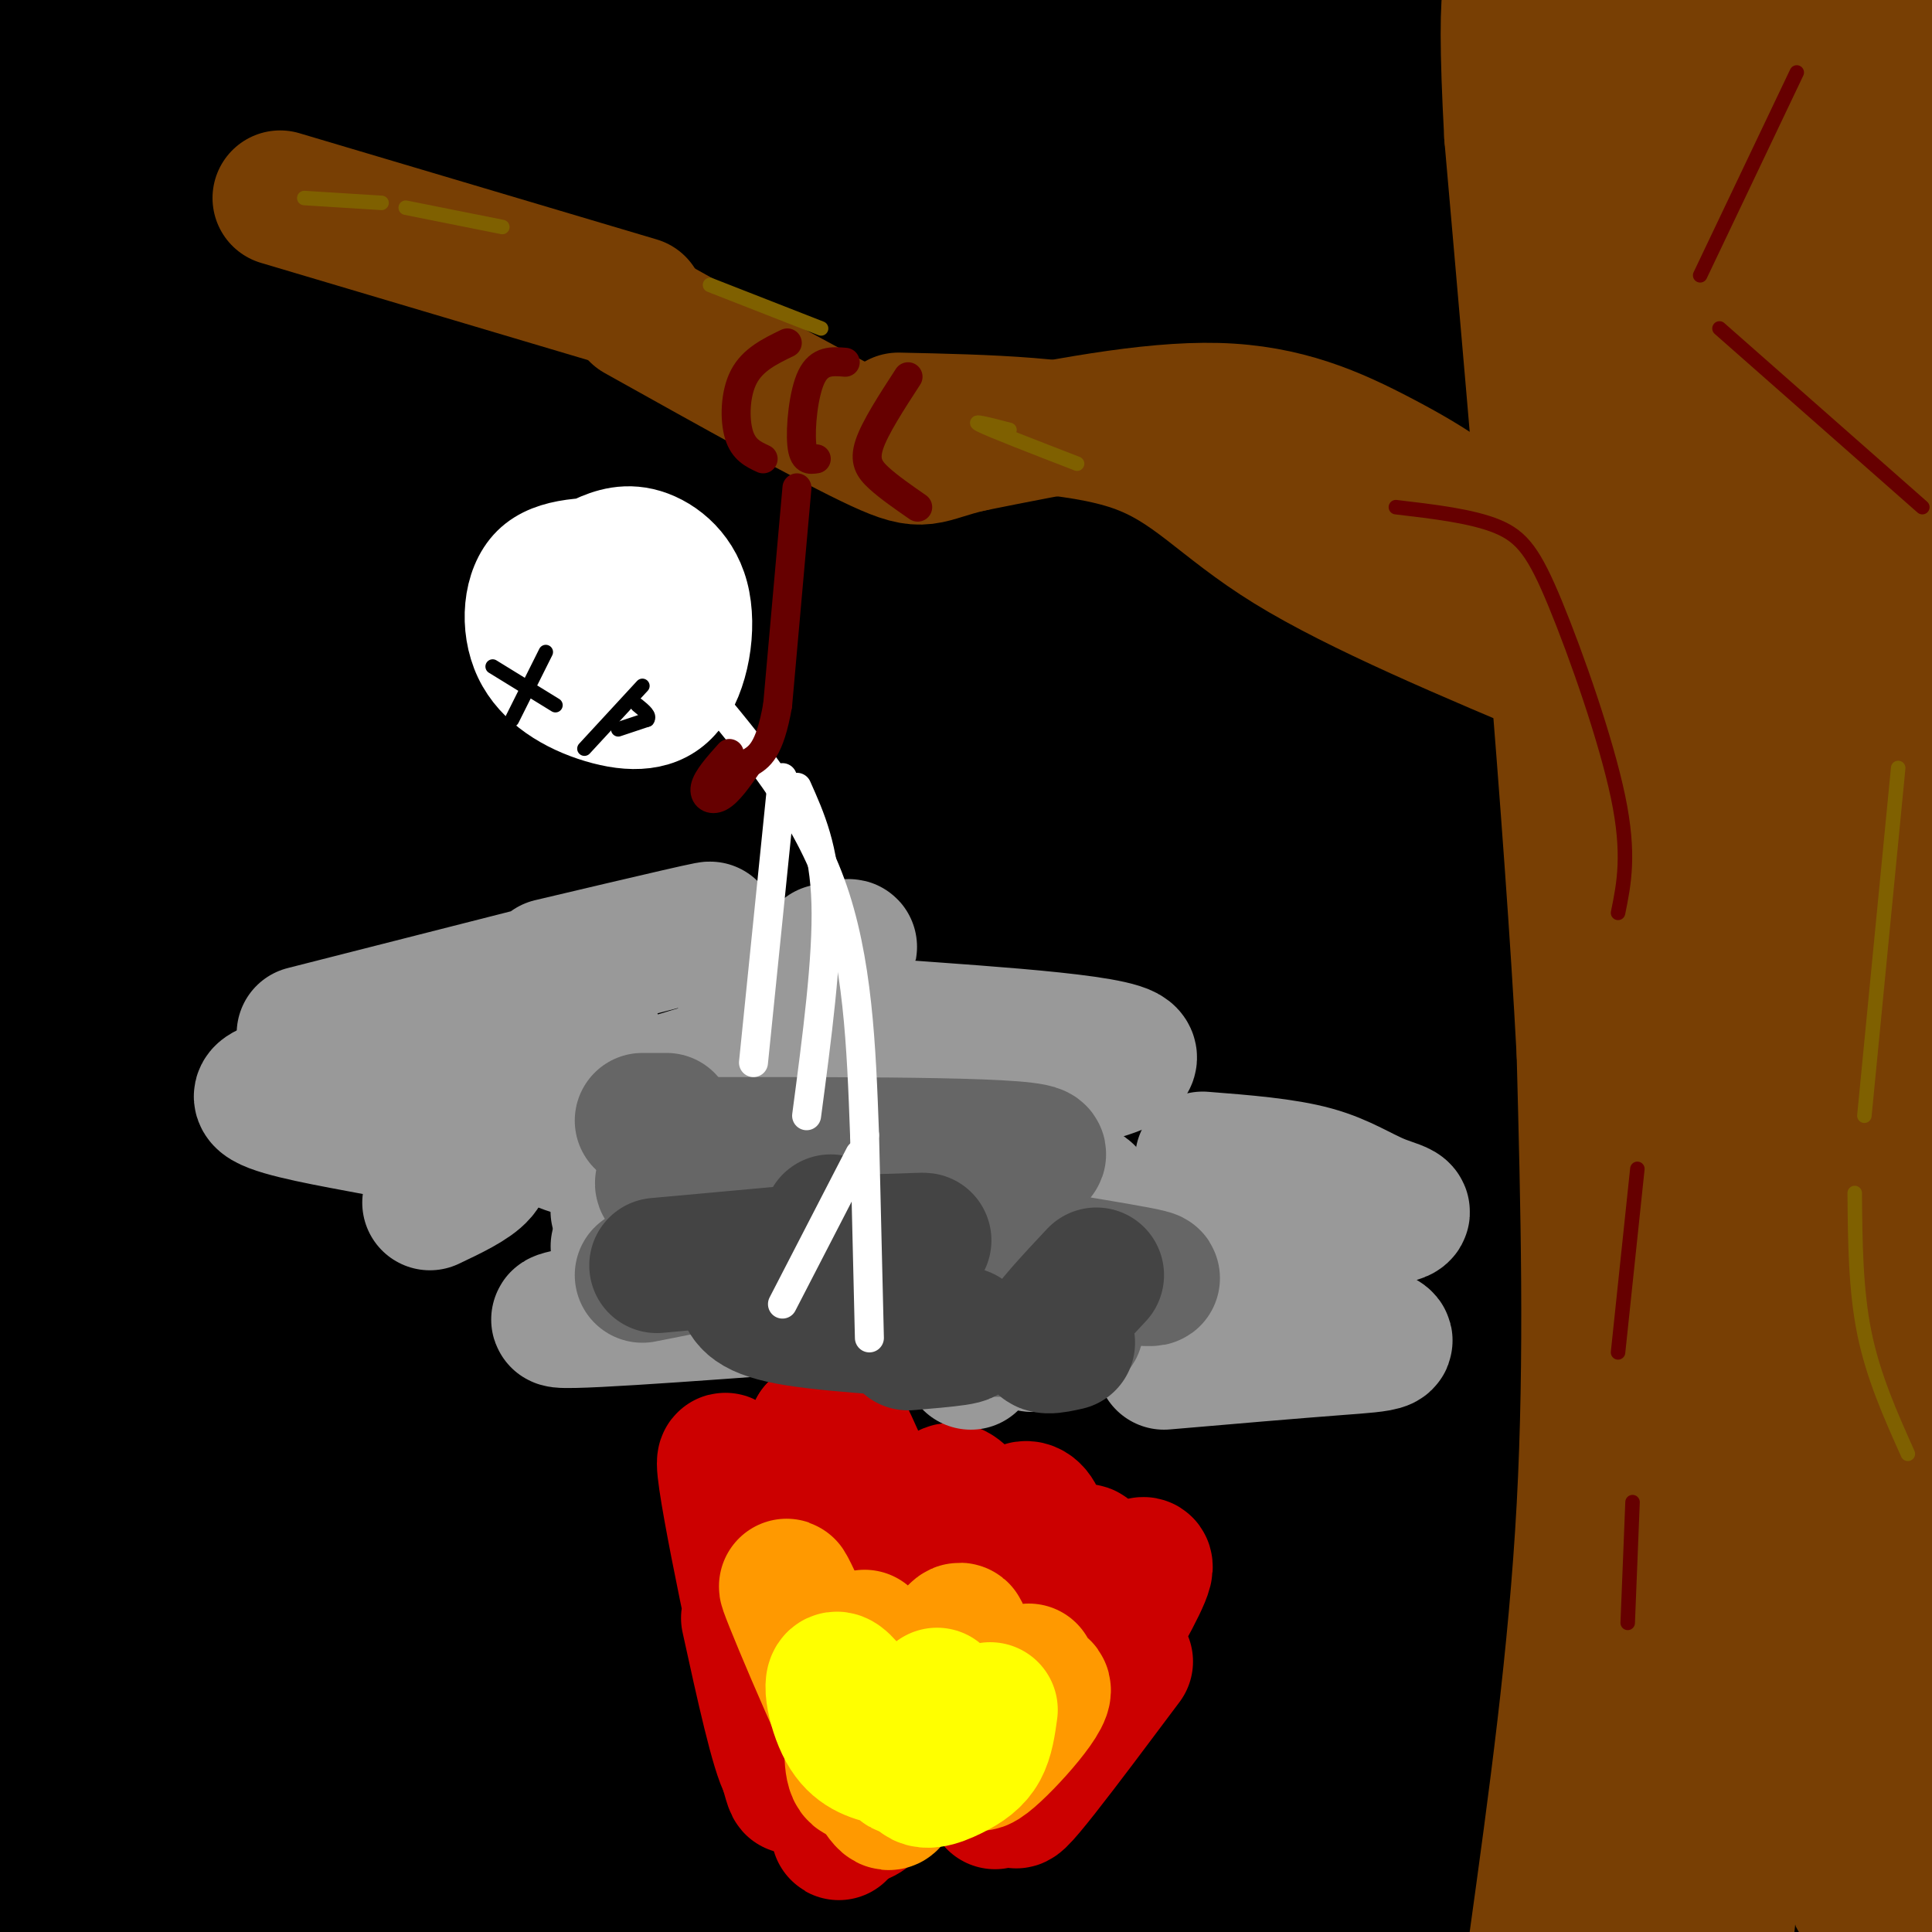 <svg viewBox='0 0 400 400' version='1.1' xmlns='http://www.w3.org/2000/svg' xmlns:xlink='http://www.w3.org/1999/xlink'><rect x="0" y="0" width="400" height="400" fill="#808080" stroke="none"/><g fill='none' stroke='rgb(0,0,0)' stroke-width='28' stroke-linecap='round' stroke-linejoin='round'><path d='M164,59c7.867,-2.644 15.733,-5.289 14,-8c-1.733,-2.711 -13.067,-5.489 -48,-11c-34.933,-5.511 -93.467,-13.756 -152,-22'/><path d='M43,17c61.200,2.289 122.400,4.578 120,5c-2.400,0.422 -68.400,-1.022 -112,-4c-43.600,-2.978 -64.800,-7.489 -86,-12'/><path d='M18,4c134.917,5.083 269.833,10.167 277,9c7.167,-1.167 -113.417,-8.583 -234,-16'/><path d='M137,2c0.000,0.000 295.000,8.000 295,8'/><path d='M398,11c-118.750,-3.083 -237.500,-6.167 -234,-5c3.500,1.167 129.250,6.583 255,12'/><path d='M269,43c-104.167,1.167 -208.333,2.333 -263,2c-54.667,-0.333 -59.833,-2.167 -65,-4'/><path d='M67,42c0.000,0.000 458.000,17.000 458,17'/><path d='M267,55c0.000,0.000 -306.000,-27.000 -306,-27'/><path d='M15,28c0.000,0.000 392.000,7.000 392,7'/><path d='M359,37c0.000,0.000 -369.000,-21.000 -369,-21'/><path d='M44,22c0.000,0.000 369.000,19.000 369,19'/><path d='M349,62c-111.083,1.583 -222.167,3.167 -287,3c-64.833,-0.167 -83.417,-2.083 -102,-4'/><path d='M85,66c0.000,0.000 320.000,6.000 320,6'/><path d='M395,88c-36.917,0.917 -73.833,1.833 -146,-1c-72.167,-2.833 -179.583,-9.417 -287,-16'/><path d='M141,80c0.000,0.000 266.000,8.000 266,8'/><path d='M289,102c0.000,0.000 -295.000,-10.000 -295,-10'/><path d='M48,90c0.000,0.000 443.000,15.000 443,15'/><path d='M297,123c-53.417,-0.250 -106.833,-0.500 -160,-2c-53.167,-1.500 -106.083,-4.250 -159,-7'/><path d='M39,109c0.000,0.000 388.000,18.000 388,18'/><path d='M321,140c-110.167,-1.667 -220.333,-3.333 -288,-6c-67.667,-2.667 -92.833,-6.333 -118,-10'/><path d='M10,121c0.000,0.000 443.000,16.000 443,16'/><path d='M274,150c0.000,0.000 -290.000,-8.000 -290,-8'/><path d='M180,156c0.000,0.000 307.000,21.000 307,21'/><path d='M300,189c-59.417,-2.333 -118.833,-4.667 -174,-8c-55.167,-3.333 -106.083,-7.667 -157,-12'/><path d='M35,171c51.833,4.250 103.667,8.500 186,12c82.333,3.500 195.167,6.250 308,9'/><path d='M284,185c-60.667,-3.083 -121.333,-6.167 -179,-11c-57.667,-4.833 -112.333,-11.417 -167,-18'/><path d='M168,140c0.000,0.000 332.000,18.000 332,18'/><path d='M379,169c-35.667,-0.833 -71.333,-1.667 -139,-7c-67.667,-5.333 -167.333,-15.167 -267,-25'/><path d='M36,132c134.167,5.667 268.333,11.333 351,16c82.667,4.667 113.833,8.333 145,12'/><path d='M395,184c-145.167,-4.667 -290.333,-9.333 -372,-13c-81.667,-3.667 -99.833,-6.333 -118,-9'/><path d='M67,175c126.667,9.083 253.333,18.167 324,24c70.667,5.833 85.333,8.417 100,11'/><path d='M279,223c0.000,0.000 -292.000,-13.000 -292,-13'/><path d='M114,214c0.000,0.000 313.000,4.000 313,4'/><path d='M328,226c-58.167,-2.833 -116.333,-5.667 -173,-10c-56.667,-4.333 -111.833,-10.167 -167,-16'/><path d='M120,188c48.660,1.686 97.321,3.372 148,7c50.679,3.628 103.378,9.199 119,12c15.622,2.801 -5.833,2.831 -26,4c-20.167,1.169 -39.048,3.477 -103,0c-63.952,-3.477 -172.976,-12.738 -282,-22'/><path d='M140,188c95.833,6.250 191.667,12.500 236,16c44.333,3.500 37.167,4.250 30,5'/><path d='M396,211c1.417,2.250 2.833,4.500 -72,4c-74.833,-0.500 -225.917,-3.750 -377,-7'/><path d='M150,230c0.000,0.000 292.000,10.000 292,10'/><path d='M397,253c-53.750,-1.083 -107.500,-2.167 -174,-6c-66.500,-3.833 -145.750,-10.417 -225,-17'/><path d='M51,224c53.917,-0.417 107.833,-0.833 178,3c70.167,3.833 156.583,11.917 243,20'/><path d='M279,249c-73.083,-2.750 -146.167,-5.500 -208,-9c-61.833,-3.500 -112.417,-7.750 -163,-12'/><path d='M101,240c84.267,5.711 168.533,11.422 180,15c11.467,3.578 -49.867,5.022 -123,3c-73.133,-2.022 -158.067,-7.511 -243,-13'/><path d='M46,251c141.930,9.703 283.860,19.407 328,25c44.140,5.593 -9.509,7.077 -53,8c-43.491,0.923 -76.825,1.287 -123,0c-46.175,-1.287 -105.193,-4.225 -159,-8c-53.807,-3.775 -102.404,-8.388 -151,-13'/><path d='M153,270c57.750,3.917 115.500,7.833 160,12c44.500,4.167 75.750,8.583 107,13'/><path d='M331,311c-46.000,-0.133 -92.000,-0.267 -145,-2c-53.000,-1.733 -113.000,-5.067 -163,-9c-50.000,-3.933 -90.000,-8.467 -130,-13'/><path d='M15,290c0.000,0.000 404.000,23.000 404,23'/><path d='M332,320c-30.333,0.250 -60.667,0.500 -130,-3c-69.333,-3.500 -177.667,-10.750 -286,-18'/><path d='M91,304c102.486,8.359 204.972,16.718 250,21c45.028,4.282 32.599,4.487 27,6c-5.599,1.513 -4.367,4.333 -19,7c-14.633,2.667 -45.132,5.179 -89,6c-43.868,0.821 -101.105,-0.051 -163,-2c-61.895,-1.949 -128.447,-4.974 -195,-8'/><path d='M83,331c0.000,0.000 407.000,31.000 407,31'/><path d='M347,379c-62.917,-2.667 -125.833,-5.333 -184,-9c-58.167,-3.667 -111.583,-8.333 -165,-13'/><path d='M76,333c105.083,4.250 210.167,8.500 265,12c54.833,3.500 59.417,6.250 64,9'/><path d='M355,358c-26.500,0.583 -53.000,1.167 -117,-4c-64.000,-5.167 -165.500,-16.083 -267,-27'/><path d='M130,324c39.767,2.920 79.534,5.841 133,11c53.466,5.159 120.630,12.558 130,16c9.370,3.442 -39.054,2.927 -71,3c-31.946,0.073 -47.413,0.735 -103,-2c-55.587,-2.735 -151.293,-8.868 -247,-15'/><path d='M53,351c112.000,10.500 224.000,21.000 284,28c60.000,7.000 68.000,10.500 76,14'/><path d='M130,402c0.000,0.000 -136.000,-12.000 -136,-12'/><path d='M102,391c0.000,0.000 219.000,20.000 219,20'/><path d='M94,403c0.000,0.000 -141.000,-15.000 -141,-15'/><path d='M126,379c41.345,2.065 82.690,4.131 124,8c41.310,3.869 82.583,9.542 73,12c-9.583,2.458 -70.024,1.702 -144,-4c-73.976,-5.702 -161.488,-16.351 -249,-27'/><path d='M67,364c40.100,1.187 80.201,2.373 133,7c52.799,4.627 118.297,12.694 126,16c7.703,3.306 -42.388,1.852 -82,0c-39.612,-1.852 -68.746,-4.100 -116,-10c-47.254,-5.900 -112.627,-15.450 -178,-25'/><path d='M81,347c28.696,-1.137 57.393,-2.274 110,0c52.607,2.274 129.125,7.958 126,8c-3.125,0.042 -85.893,-5.560 -153,-12c-67.107,-6.440 -118.554,-13.720 -170,-21'/><path d='M63,316c29.568,0.251 59.136,0.502 88,2c28.864,1.498 57.024,4.244 76,7c18.976,2.756 28.767,5.523 34,7c5.233,1.477 5.908,1.664 -1,3c-6.908,1.336 -21.398,3.821 -40,5c-18.602,1.179 -41.315,1.051 -81,-1c-39.685,-2.051 -96.343,-6.026 -153,-10'/><path d='M23,341c15.822,3.156 31.644,6.311 98,13c66.356,6.689 183.244,16.911 239,23c55.756,6.089 50.378,8.044 45,10'/><path d='M375,394c-79.083,-4.333 -158.167,-8.667 -155,-7c3.167,1.667 88.583,9.333 174,17'/><path d='M350,395c-64.500,-7.750 -129.000,-15.500 -112,-21c17.000,-5.500 115.500,-8.750 214,-12'/><path d='M396,358c-42.917,-0.583 -85.833,-1.167 -79,-3c6.833,-1.833 63.417,-4.917 120,-8'/><path d='M373,327c-39.667,-3.500 -79.333,-7.000 -71,-9c8.333,-2.000 64.667,-2.500 121,-3'/><path d='M394,298c-43.250,-4.167 -86.500,-8.333 -83,-12c3.500,-3.667 53.750,-6.833 104,-10'/><path d='M390,265c-29.267,-1.178 -58.533,-2.356 -54,2c4.533,4.356 42.867,14.244 62,21c19.133,6.756 19.067,10.378 19,14'/><path d='M391,352c-6.250,4.750 -12.500,9.500 -10,6c2.500,-3.500 13.750,-15.250 25,-27'/><path d='M403,335c-1.733,-3.533 -3.467,-7.067 -5,-10c-1.533,-2.933 -2.867,-5.267 -9,-6c-6.133,-0.733 -17.067,0.133 -28,1'/></g>
<g fill='none' stroke='rgb(204,0,0)' stroke-width='28' stroke-linecap='round' stroke-linejoin='round'><path d='M178,367c-9.533,-20.311 -19.067,-40.622 -21,-38c-1.933,2.622 3.733,28.178 6,37c2.267,8.822 1.133,0.911 0,-7'/><path d='M155,335c3.038,13.874 6.077,27.748 8,31c1.923,3.252 2.732,-4.118 -1,-22c-3.732,-17.882 -12.005,-46.276 -12,-41c0.005,5.276 8.287,44.222 11,55c2.713,10.778 -0.144,-6.611 -3,-24'/><path d='M155,309c4.780,32.917 9.560,65.833 19,60c9.440,-5.833 23.542,-50.417 23,-52c-0.542,-1.583 -15.726,39.833 -21,55c-5.274,15.167 -0.637,4.083 4,-7'/><path d='M196,329c-11.911,26.444 -23.822,52.889 -16,46c7.822,-6.889 35.378,-47.111 43,-53c7.622,-5.889 -4.689,22.556 -17,51'/><path d='M233,344c-12.933,17.289 -25.867,34.578 -22,27c3.867,-7.578 24.533,-40.022 26,-46c1.467,-5.978 -16.267,14.511 -34,35'/><path d='M215,323c0.336,-2.924 0.672,-5.849 0,-8c-0.672,-2.151 -2.352,-3.530 -4,-2c-1.648,1.530 -3.266,5.969 -6,4c-2.734,-1.969 -6.586,-10.345 -9,-8c-2.414,2.345 -3.390,15.410 -7,14c-3.610,-1.410 -9.854,-17.295 -13,-24c-3.146,-6.705 -3.193,-4.228 -4,-2c-0.807,2.228 -2.373,4.208 -3,4c-0.627,-0.208 -0.313,-2.604 0,-5'/><path d='M169,296c0.667,2.500 2.333,11.250 4,20'/></g>
<g fill='none' stroke='rgb(255,153,0)' stroke-width='28' stroke-linecap='round' stroke-linejoin='round'><path d='M175,351c1.929,5.470 3.857,10.940 0,3c-3.857,-7.940 -13.500,-29.292 -12,-25c1.500,4.292 14.143,34.226 19,42c4.857,7.774 1.929,-6.613 -1,-21'/><path d='M179,339c-2.244,15.667 -4.489,31.333 0,28c4.489,-3.333 15.711,-25.667 19,-29c3.289,-3.333 -1.356,12.333 -6,28'/><path d='M213,346c-6.133,9.889 -12.267,19.778 -10,19c2.267,-0.778 12.933,-12.222 13,-15c0.067,-2.778 -10.467,3.111 -21,9'/></g>
<g fill='none' stroke='rgb(255,255,0)' stroke-width='28' stroke-linecap='round' stroke-linejoin='round'><path d='M184,358c2.179,5.143 4.357,10.286 2,7c-2.357,-3.286 -9.250,-15.000 -12,-17c-2.750,-2.000 -1.357,5.714 1,10c2.357,4.286 5.679,5.143 9,6'/><path d='M194,351c-2.315,6.661 -4.631,13.321 -4,16c0.631,2.679 4.208,1.375 7,0c2.792,-1.375 4.798,-2.821 6,-5c1.202,-2.179 1.601,-5.089 2,-8'/></g>
<g fill='none' stroke='rgb(153,153,153)' stroke-width='28' stroke-linecap='round' stroke-linejoin='round'><path d='M170,270c-28.800,2.133 -57.600,4.267 -54,3c3.600,-1.267 39.600,-5.933 47,-9c7.400,-3.067 -13.800,-4.533 -35,-6'/><path d='M89,249c8.667,-4.107 17.333,-8.214 5,-12c-12.333,-3.786 -45.667,-7.250 -39,-11c6.667,-3.750 53.333,-7.786 65,-10c11.667,-2.214 -11.667,-2.607 -35,-3'/><path d='M63,214c36.750,-9.333 73.500,-18.667 82,-21c8.500,-2.333 -11.250,2.333 -31,7'/><path d='M171,197c3.581,-0.868 7.161,-1.735 3,0c-4.161,1.735 -16.064,6.073 -19,9c-2.936,2.927 3.094,4.442 22,6c18.906,1.558 50.687,3.159 56,6c5.313,2.841 -15.844,6.920 -37,11'/><path d='M249,240c8.461,0.663 16.922,1.326 23,3c6.078,1.674 9.775,4.359 14,6c4.225,1.641 8.980,2.238 -5,4c-13.980,1.762 -46.696,4.689 -47,9c-0.304,4.311 31.803,10.007 45,13c13.197,2.993 7.485,3.284 -2,4c-9.485,0.716 -22.742,1.858 -36,3'/><path d='M201,282c-4.492,-5.560 -8.985,-11.121 -11,-14c-2.015,-2.879 -1.554,-3.078 0,-5c1.554,-1.922 4.200,-5.567 8,-8c3.800,-2.433 8.754,-3.655 -6,-4c-14.754,-0.345 -49.215,0.187 -60,0c-10.785,-0.187 2.108,-1.094 15,-2'/><path d='M174,237c-20.168,-1.771 -40.337,-3.543 -42,-7c-1.663,-3.457 15.179,-8.600 13,-8c-2.179,0.600 -23.378,6.944 -29,11c-5.622,4.056 4.332,5.823 29,9c24.668,3.177 64.048,7.765 72,12c7.952,4.235 -15.524,8.118 -39,12'/><path d='M178,266c-4.167,2.667 4.917,3.333 14,4'/><path d='M225,276c-7.208,1.509 -14.415,3.018 -10,2c4.415,-1.018 20.454,-4.563 19,-8c-1.454,-3.437 -20.400,-6.767 -28,-9c-7.600,-2.233 -3.854,-3.371 3,-6c6.854,-2.629 16.815,-6.751 16,-8c-0.815,-1.249 -12.408,0.376 -24,2'/></g>
<g fill='none' stroke='rgb(102,102,102)' stroke-width='28' stroke-linecap='round' stroke-linejoin='round'><path d='M153,240c-4.131,0.929 -8.262,1.857 -12,3c-3.738,1.143 -7.083,2.500 2,4c9.083,1.500 30.595,3.143 31,6c0.405,2.857 -20.298,6.929 -41,11'/><path d='M156,266c3.222,3.244 6.444,6.489 21,8c14.556,1.511 40.444,1.289 45,1c4.556,-0.289 -12.222,-0.644 -29,-1'/><path d='M228,264c8.625,0.732 17.250,1.464 3,-1c-14.250,-2.464 -51.375,-8.125 -52,-13c-0.625,-4.875 35.250,-8.964 36,-11c0.750,-2.036 -33.625,-2.018 -68,-2'/><path d='M133,232c0.000,0.000 5.000,0.000 5,0'/></g>
<g fill='none' stroke='rgb(68,68,68)' stroke-width='28' stroke-linecap='round' stroke-linejoin='round'><path d='M172,253c-1.067,1.800 -2.133,3.600 4,4c6.133,0.400 19.467,-0.600 14,0c-5.467,0.600 -29.733,2.800 -54,5'/><path d='M154,267c0.756,2.244 1.511,4.489 11,6c9.489,1.511 27.711,2.289 33,3c5.289,0.711 -2.356,1.356 -10,2'/><path d='M221,278c-3.000,0.667 -6.000,1.333 -5,-1c1.000,-2.333 6.000,-7.667 11,-13'/></g>
<g fill='none' stroke='rgb(120,63,4)' stroke-width='28' stroke-linecap='round' stroke-linejoin='round'><path d='M341,303c0.000,0.000 -6.000,105.000 -6,105'/><path d='M339,390c0.226,-28.012 0.453,-56.023 0,-83c-0.453,-26.977 -1.585,-52.919 -4,-27c-2.415,25.919 -6.111,103.700 -5,102c1.111,-1.700 7.030,-82.881 9,-130c1.970,-47.119 -0.009,-60.177 -1,-46c-0.991,14.177 -0.996,55.588 -1,97'/><path d='M337,303c0.361,-14.086 1.765,-97.802 2,-136c0.235,-38.198 -0.699,-30.877 -3,-46c-2.301,-15.123 -5.970,-52.690 -8,-32c-2.030,20.690 -2.420,99.639 -1,98c1.420,-1.639 4.652,-83.864 4,-128c-0.652,-44.136 -5.186,-50.182 -6,-39c-0.814,11.182 2.093,39.591 5,68'/><path d='M330,88c1.725,26.488 3.538,58.709 7,61c3.462,2.291 8.573,-25.346 12,-61c3.427,-35.654 5.169,-79.324 7,-84c1.831,-4.676 3.750,29.642 3,70c-0.750,40.358 -4.170,86.756 -2,93c2.170,6.244 9.930,-27.665 13,-74c3.070,-46.335 1.448,-105.096 2,-93c0.552,12.096 3.276,95.048 6,178'/><path d='M378,178c2.492,22.655 5.722,-9.709 8,-51c2.278,-41.291 3.603,-91.509 5,-101c1.397,-9.491 2.865,21.746 0,80c-2.865,58.254 -10.065,143.527 -9,138c1.065,-5.527 10.394,-101.852 13,-155c2.606,-53.148 -1.512,-63.117 -4,-75c-2.488,-11.883 -3.347,-25.680 -3,11c0.347,36.680 1.901,123.837 0,191c-1.901,67.163 -7.257,114.332 -9,127c-1.743,12.668 0.129,-9.166 2,-31'/><path d='M381,312c2.652,-26.587 8.283,-77.555 8,-125c-0.283,-47.445 -6.478,-91.367 -8,-58c-1.522,33.367 1.630,144.023 3,207c1.370,62.977 0.957,78.274 -2,22c-2.957,-56.274 -8.458,-184.117 -12,-222c-3.542,-37.883 -5.125,14.196 -5,46c0.125,31.804 1.957,43.332 0,88c-1.957,44.668 -7.702,122.477 -8,132c-0.298,9.523 4.851,-49.238 10,-108'/><path d='M367,294c1.260,-32.995 -0.590,-61.483 -2,-73c-1.410,-11.517 -2.380,-6.062 -4,6c-1.620,12.062 -3.892,30.732 -6,69c-2.108,38.268 -4.054,96.134 -6,154'/><path d='M372,375c8.250,-57.000 16.500,-114.000 20,-103c3.500,11.000 2.250,90.000 1,169'/><path d='M398,387c0.000,0.000 3.000,-88.000 3,-88'/><path d='M318,403c4.167,-30.083 8.333,-60.167 10,-91c1.667,-30.833 0.833,-62.417 0,-94'/><path d='M328,218c-2.500,-47.333 -8.750,-118.667 -15,-190'/><path d='M313,28c-2.000,-36.833 0.500,-33.917 3,-31'/><path d='M337,8c5.333,6.178 10.667,12.356 14,12c3.333,-0.356 4.667,-7.244 5,-12c0.333,-4.756 -0.333,-7.378 -1,-10'/><path d='M331,154c-5.262,-14.024 -10.524,-28.048 -18,-38c-7.476,-9.952 -17.167,-15.833 -27,-21c-9.833,-5.167 -19.810,-9.619 -34,-10c-14.190,-0.381 -32.595,3.310 -51,7'/><path d='M201,92c-9.933,2.289 -9.267,4.511 -19,0c-9.733,-4.511 -29.867,-15.756 -50,-27'/><path d='M186,87c18.467,0.400 36.933,0.800 49,5c12.067,4.200 17.733,12.200 32,21c14.267,8.800 37.133,18.400 60,28'/><path d='M327,141c10.000,4.667 5.000,2.333 0,0'/><path d='M132,63c0.000,0.000 -74.000,-22.000 -74,-22'/></g>
<g fill='none' stroke='rgb(102,0,0)' stroke-width='6' stroke-linecap='round' stroke-linejoin='round'><path d='M163,71c-3.578,1.733 -7.156,3.467 -9,7c-1.844,3.533 -1.956,8.867 -1,12c0.956,3.133 2.978,4.067 5,5'/><path d='M175,75c-2.667,-0.222 -5.333,-0.444 -7,3c-1.667,3.444 -2.333,10.556 -2,14c0.333,3.444 1.667,3.222 3,3'/><path d='M188,78c-3.422,5.267 -6.844,10.533 -8,14c-1.156,3.467 -0.044,5.133 2,7c2.044,1.867 5.022,3.933 8,6'/></g>
<g fill='none' stroke='rgb(255,255,255)' stroke-width='20' stroke-linecap='round' stroke-linejoin='round'><path d='M130,113c-7.865,-0.113 -15.730,-0.227 -20,4c-4.270,4.227 -4.945,12.793 -2,19c2.945,6.207 9.509,10.054 16,12c6.491,1.946 12.907,1.990 17,-3c4.093,-4.990 5.862,-15.014 4,-22c-1.862,-6.986 -7.355,-10.934 -12,-12c-4.645,-1.066 -8.443,0.752 -11,2c-2.557,1.248 -3.873,1.928 -5,6c-1.127,4.072 -2.063,11.536 -3,19'/><path d='M114,138c1.509,4.961 6.780,7.863 12,8c5.220,0.137 10.388,-2.490 13,-6c2.612,-3.510 2.666,-7.902 2,-12c-0.666,-4.098 -2.053,-7.900 -5,-9c-2.947,-1.100 -7.456,0.504 -10,2c-2.544,1.496 -3.125,2.883 -4,6c-0.875,3.117 -2.046,7.962 1,11c3.046,3.038 10.308,4.267 14,4c3.692,-0.267 3.814,-2.030 4,-5c0.186,-2.970 0.435,-7.146 0,-10c-0.435,-2.854 -1.553,-4.387 -4,-5c-2.447,-0.613 -6.224,-0.307 -10,0'/></g>
<g fill='none' stroke='rgb(255,255,255)' stroke-width='6' stroke-linecap='round' stroke-linejoin='round'><path d='M145,142c10.667,12.750 21.333,25.500 27,41c5.667,15.500 6.333,33.750 7,52'/><path d='M178,239c0.000,0.000 -16.000,31.000 -16,31'/><path d='M179,235c0.000,0.000 1.000,42.000 1,42'/><path d='M162,161c0.000,0.000 -6.000,59.000 -6,59'/><path d='M165,163c2.833,6.333 5.667,12.667 6,24c0.333,11.333 -1.833,27.667 -4,44'/></g>
<g fill='none' stroke='rgb(0,0,0)' stroke-width='3' stroke-linecap='round' stroke-linejoin='round'><path d='M102,138c0.000,0.000 13.000,8.000 13,8'/><path d='M113,135c0.000,0.000 -7.000,14.000 -7,14'/><path d='M121,155c0.000,0.000 12.000,-13.000 12,-13'/><path d='M128,151c0.000,0.000 6.000,-2.000 6,-2'/><path d='M134,149c0.667,-0.833 -0.667,-1.917 -2,-3'/></g>
<g fill='none' stroke='rgb(102,0,0)' stroke-width='6' stroke-linecap='round' stroke-linejoin='round'><path d='M165,101c0.000,0.000 -4.000,45.000 -4,45'/><path d='M161,146c-1.667,9.500 -3.833,10.750 -6,12'/><path d='M155,158c-2.089,3.022 -4.178,6.044 -6,7c-1.822,0.956 -3.378,-0.156 -3,-2c0.378,-1.844 2.689,-4.422 5,-7'/></g>
<g fill='none' stroke='rgb(102,0,0)' stroke-width='3' stroke-linecap='round' stroke-linejoin='round'><path d='M337,336c0.000,0.000 1.000,-25.000 1,-25'/><path d='M335,280c0.000,0.000 4.000,-38.000 4,-38'/><path d='M335,189c1.238,-6.071 2.476,-12.143 0,-24c-2.476,-11.857 -8.667,-29.500 -13,-40c-4.333,-10.500 -6.810,-13.857 -12,-16c-5.190,-2.143 -13.095,-3.071 -21,-4'/><path d='M398,105c0.000,0.000 -42.000,-37.000 -42,-37'/><path d='M352,57c0.000,0.000 20.000,-42.000 20,-42'/></g>
<g fill='none' stroke='rgb(127,96,0)' stroke-width='3' stroke-linecap='round' stroke-linejoin='round'><path d='M395,301c-3.583,-8.000 -7.167,-16.000 -9,-25c-1.833,-9.000 -1.917,-19.000 -2,-29'/><path d='M386,231c0.000,0.000 7.000,-72.000 7,-72'/><path d='M209,89c-4.167,-1.083 -8.333,-2.167 -6,-1c2.333,1.167 11.167,4.583 20,8'/><path d='M170,68c0.000,0.000 -23.000,-9.000 -23,-9'/><path d='M104,47c0.000,0.000 -20.000,-4.000 -20,-4'/><path d='M79,42c0.000,0.000 -16.000,-1.000 -16,-1'/></g>
</svg>